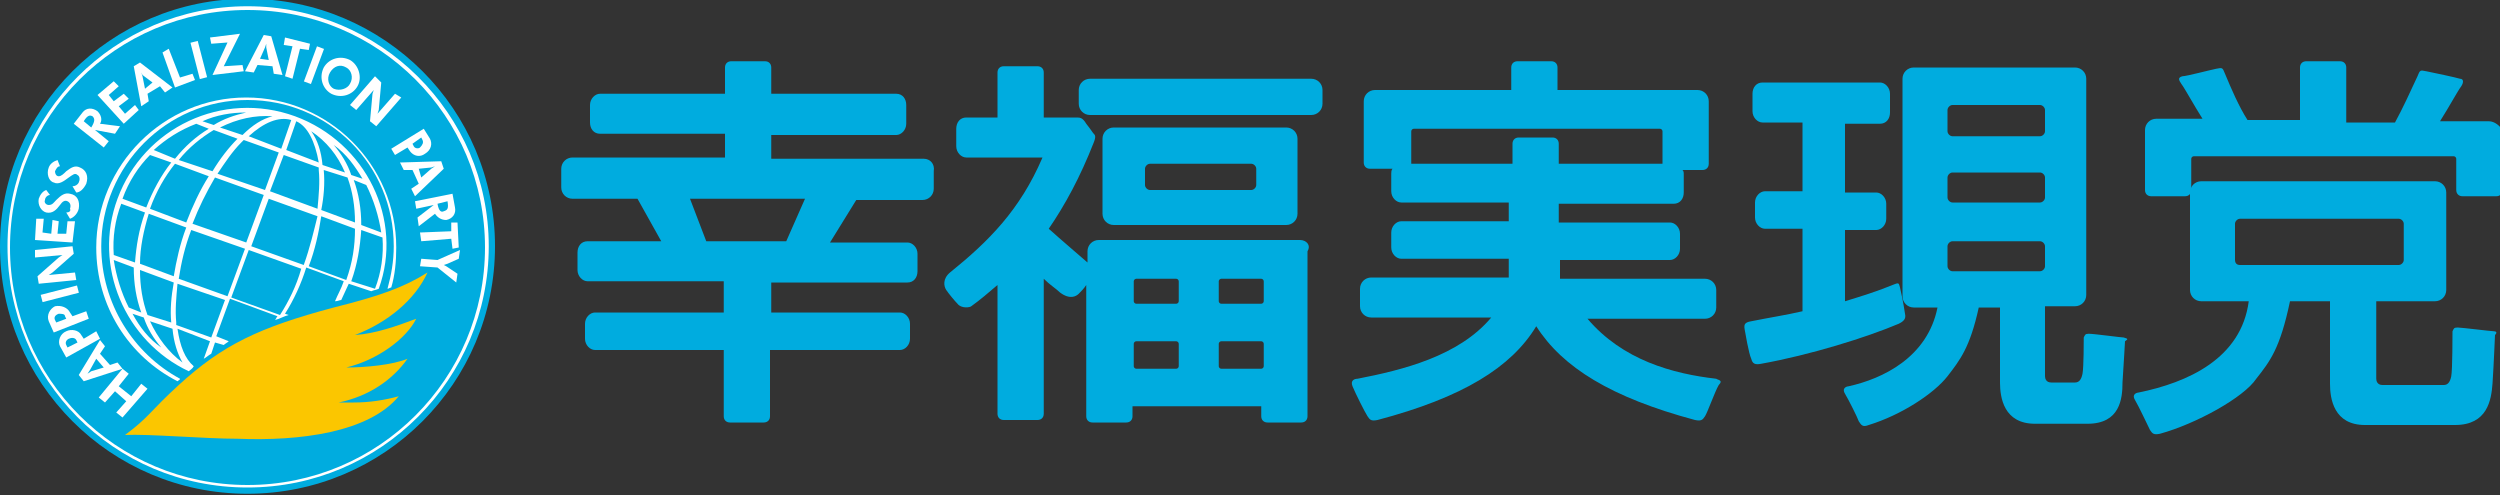<?xml version="1.0" encoding="utf-8"?>
<svg version="1.1" id="HRP" xmlns="http://www.w3.org/2000/svg" xmlns:xlink="http://www.w3.org/1999/xlink" x="0px"
	 y="0px" width="200px" height="39.6px" viewBox="0 0 200 39.6" enable-background="new 0 0 200 39.6" xml:space="preserve">
<rect x="0" y="0" width="200" height="39.6" fill="#333333" stroke="none"/>
<path fill="#00ACDF" d="M169.9,27c-0.2,0-2.4-0.3-2.8-0.3c-0.3,0-0.3,0.1-0.4,0.3c0,0.2,0,2.4-0.1,2.9c-0.1,0.5-0.3,0.7-0.6,0.7
	c-0.2,0-1.5,0-1.9,0c-0.4,0-0.5-0.3-0.5-0.5c0-0.2,0-4.4,0-5.6h2.4c0.5,0,0.9-0.4,0.9-0.9V6.3c0-0.5-0.4-0.9-0.9-0.9h-12.9
	c-0.5,0-0.9,0.4-0.9,0.9v17.4c0,0.5,0.4,0.9,0.9,0.9h1.9c-0.8,4-4.4,5.7-7.1,6.3c-0.1,0-0.6,0.1-0.3,0.6c0.3,0.5,1,1.9,1.1,2.2
	c0.2,0.3,0.3,0.5,0.8,0.3c2.6-0.8,5.2-2.5,6.3-3.9c1-1.3,1.8-2.3,2.5-5.5h1.7c0,1.6,0,5.3,0,6c0,1.2,0.3,3.3,2.8,3.3h4.2
	c2.6,0,2.8-2,2.8-3.3c0.1-1.5,0.2-3.3,0.2-3.3C170.3,27.1,170.2,27.1,169.9,27z M155.8,8.8c0-0.2,0.2-0.4,0.4-0.4h7
	c0.2,0,0.4,0.2,0.4,0.4v1.7c0,0.2-0.2,0.4-0.4,0.4h-7c-0.2,0-0.4-0.2-0.4-0.4V8.8z M155.8,14.2c0-0.2,0.2-0.4,0.4-0.4h7
	c0.2,0,0.4,0.2,0.4,0.4v1.6c0,0.2-0.2,0.4-0.4,0.4h-7c-0.2,0-0.4-0.2-0.4-0.4V14.2z M155.8,19.7c0-0.2,0.2-0.4,0.4-0.4h7
	c0.2,0,0.4,0.2,0.4,0.4v1.6c0,0.2-0.2,0.4-0.4,0.4h-7c-0.2,0-0.4-0.2-0.4-0.4V19.7z"/>
<path fill="#00ACDF" d="M152.4,25.1c-0.1-0.7-0.3-1.7-0.4-2.1c-0.1-0.4-0.1-0.4-0.6-0.2c-1.2,0.5-2.5,0.9-3.8,1.3v-5.7h2.5
	c0.4,0,0.8-0.4,0.8-0.9v-1.2c0-0.5-0.4-0.9-0.8-0.9h-2.5V9.9h2.8c0.5,0,0.8-0.4,0.8-0.9V7.5c0-0.5-0.4-0.9-0.8-0.9H141
	c-0.5,0-0.8,0.4-0.8,0.9v1.4c0,0.5,0.4,0.9,0.8,0.9h3.2v5.5h-3c-0.4,0-0.8,0.4-0.8,0.9v1.2c0,0.5,0.4,0.9,0.8,0.9h3v6.6
	c-1.3,0.3-2.6,0.5-4.1,0.8c-0.6,0.1-0.6,0.3-0.5,0.8c0,0,0.3,1.8,0.5,2.2c0.1,0.4,0.3,0.5,0.8,0.4c3.9-0.7,8.4-2.1,11-3.2
	C152.3,25.7,152.5,25.5,152.4,25.1z"/>
<path fill="#00ACDF" d="M137.3,30.3c-3.5-0.4-7.5-1.5-10.3-4.8h9.4c0.5,0,0.9-0.4,0.9-0.9v-1.4c0-0.5-0.4-0.9-0.9-0.9h-11.6l0-1.5
	h8.8c0.4,0,0.8-0.4,0.8-0.9v-1.2c0-0.5-0.4-0.9-0.8-0.9h-8.9l0-1.5h9.2c0.5,0,0.8-0.4,0.8-0.9v-1.4c0-0.2,0-0.3-0.1-0.4h1.6
	c0.3,0,0.5-0.2,0.5-0.5V8.1c0-0.5-0.4-0.9-0.9-0.9h-11.2V5.4c0-0.3-0.2-0.5-0.5-0.5h-2.7c-0.3,0-0.5,0.2-0.5,0.5v1.8H110
	c-0.5,0-0.9,0.4-0.9,0.9v3.1V13c0,0.3,0.2,0.5,0.5,0.5h1.8c-0.1,0.1-0.1,0.3-0.1,0.4v1.4c0,0.5,0.4,0.9,0.8,0.9h8.6l0,1.5h-8.6
	c-0.4,0-0.8,0.4-0.8,0.9v1.2c0,0.5,0.4,0.9,0.8,0.9h8.6l0,1.5h-11c-0.5,0-0.9,0.4-0.9,0.9v1.4c0,0.5,0.4,0.9,0.9,0.9h9.6
	c-2.6,3.1-7.1,4.2-10.7,4.9c-0.2,0-0.6,0.1-0.4,0.6c0.2,0.5,1,2.1,1.2,2.4c0.2,0.3,0.3,0.4,0.8,0.3c6.8-1.8,10.7-4.2,12.7-7.5
	c2.1,3.3,6,5.7,12.7,7.5c0.5,0.1,0.6,0,0.8-0.3c0.2-0.3,0.8-2,1.1-2.5C137.9,30.4,137.4,30.4,137.3,30.3z M112.9,13
	C112.9,13,112.9,13,112.9,13l0-2.5c0-0.1,0.1-0.2,0.2-0.2l19.7,0c0.1,0,0.2,0.1,0.2,0.2l0,2.5c0,0,0,0,0,0.1h-8.3l0-1.6
	c0-0.3-0.2-0.5-0.5-0.5h-2.7c-0.3,0-0.5,0.2-0.5,0.5l0,1.6H112.9z"/>
<path fill="#00ACDF" d="M104.9,6.3H87.2c-0.5,0-0.9,0.4-0.9,0.9v1.1c0,0.5,0.4,0.9,0.9,0.9h17.7c0.5,0,0.9-0.4,0.9-0.9V7.2
	C105.8,6.7,105.4,6.3,104.9,6.3z"/>
<path fill="#00ACDF" d="M102.9,18c0.5,0,0.9-0.4,0.9-0.9v-6c0-0.5-0.4-0.9-0.9-0.9H89.1c-0.5,0-0.9,0.4-0.9,0.9v6
	c0,0.5,0.4,0.9,0.9,0.9H102.9z M91.6,13.5c0-0.2,0.2-0.4,0.4-0.4h8.1c0.2,0,0.4,0.2,0.4,0.4v1.3c0,0.2-0.2,0.4-0.4,0.4h-8.1
	c-0.2,0-0.4-0.2-0.4-0.4V13.5z"/>
<path fill="#00ACDF" d="M104,19.2H87.9c-0.5,0-0.9,0.4-0.9,0.9V21c0,0,0,0,0,0c-0.8-0.7-2.1-1.8-3.1-2.7c1.3-1.9,2.5-4.1,3.6-6.9
	c0.2-0.5,0.1-0.6,0-0.7c-0.1-0.1-0.2-0.3-0.6-0.8c-0.3-0.5-0.5-0.5-0.8-0.5h-2.6V5.8c0-0.3-0.2-0.5-0.5-0.5h-2.7
	c-0.3,0-0.5,0.2-0.5,0.5v3.6h-2.5c-0.5,0-0.8,0.4-0.8,0.9v1.4c0,0.5,0.4,0.9,0.8,0.9h6.1c-1.8,4.2-4.3,6.7-7.4,9.2
	c-0.6,0.5-0.5,1.1-0.3,1.4c0.2,0.3,0.7,0.9,0.9,1.1c0.3,0.4,1,0.3,1.1,0.2c0.7-0.5,1.4-1.1,2.1-1.7v10.3c0,0.3,0.2,0.5,0.5,0.5H83
	c0.3,0,0.5-0.2,0.5-0.5V22.3c0.5,0.5,1,0.8,1.3,1.1c0.8,0.6,1.3,0.3,1.5,0.1c0.2-0.2,0.4-0.4,0.6-0.7v10.5c0,0.3,0.2,0.5,0.5,0.5
	h2.7c0.3,0,0.5-0.2,0.5-0.5v-0.8h10.3v0.8c0,0.3,0.2,0.5,0.5,0.5h2.7c0.3,0,0.5-0.2,0.5-0.5V20.1C104.9,19.6,104.5,19.2,104,19.2z
	 M94.3,29.3c0,0.1-0.1,0.2-0.2,0.2h-3.2c-0.1,0-0.2-0.1-0.2-0.2v-1.8c0-0.1,0.1-0.2,0.2-0.2h3.2c0.1,0,0.2,0.1,0.2,0.2V29.3z
	 M94.3,24.1c0,0.1-0.1,0.2-0.2,0.2h-3.2c-0.1,0-0.2-0.1-0.2-0.2v-1.6c0-0.1,0.1-0.2,0.2-0.2h3.2c0.1,0,0.2,0.1,0.2,0.2V24.1z
	 M101.1,29.3c0,0.1-0.1,0.2-0.2,0.2h-3.2c-0.1,0-0.2-0.1-0.2-0.2v-1.8c0-0.1,0.1-0.2,0.2-0.2h3.2c0.1,0,0.2,0.1,0.2,0.2V29.3z
	 M101.1,24.1c0,0.1-0.1,0.2-0.2,0.2h-3.2c-0.1,0-0.2-0.1-0.2-0.2v-1.6c0-0.1,0.1-0.2,0.2-0.2h3.2c0.1,0,0.2,0.1,0.2,0.2V24.1z"/>
<path fill="#00ACDF" d="M73.9,12.7H61.7v-1.9h10c0.4,0,0.8-0.4,0.8-0.9V8.4c0-0.5-0.3-0.9-0.8-0.9h-10V5.4c0-0.3-0.2-0.5-0.5-0.5
	h-2.7c-0.3,0-0.5,0.2-0.5,0.5v2.1h-10c-0.4,0-0.8,0.4-0.8,0.9v1.4c0,0.5,0.3,0.9,0.8,0.9h10v1.9H45.8c-0.5,0-0.9,0.4-0.9,0.9V15
	c0,0.5,0.4,0.9,0.9,0.9H51l1.9,3.4H47c-0.5,0-0.8,0.4-0.8,0.9v1.4c0,0.5,0.4,0.9,0.8,0.9h10.9V25H47.6c-0.4,0-0.8,0.4-0.8,0.9v1.2
	c0,0.5,0.4,0.9,0.8,0.9h10.3v5.3c0,0.3,0.2,0.5,0.5,0.5h2.7c0.3,0,0.5-0.2,0.5-0.5V28H72c0.4,0,0.8-0.4,0.8-0.9v-1.2
	c0-0.5-0.4-0.9-0.8-0.9H61.7v-2.4h10.9c0.5,0,0.8-0.4,0.8-0.9v-1.4c0-0.5-0.4-0.9-0.8-0.9h-6.2l2.1-3.4h5.3c0.5,0,0.9-0.4,0.9-0.9
	v-1.4C74.8,13.1,74.4,12.7,73.9,12.7z M62.9,19.3h-6.4l-1.3-3.4h9.2L62.9,19.3z"/>
<path fill="#00ACDF" d="M199.5,26.5c-0.2,0-2.6-0.3-2.9-0.3c-0.3,0-0.3,0.1-0.4,0.3c0,0.2,0,3.1-0.1,3.6c-0.1,0.5-0.3,0.7-0.6,0.7
	c-0.2,0-4.5,0-4.9,0c-0.4,0-0.5-0.3-0.5-0.5c0-0.2,0-4.7,0-6.2h4.7c0.5,0,0.9-0.4,0.9-0.9v-7.8c0-0.5-0.4-0.9-0.9-0.9h-18.7
	c-0.5,0-0.9,0.4-0.9,0.9v7.8c0,0.5,0.4,0.9,0.9,0.9h3.8c-0.6,4.6-4.9,6.5-8.8,7.3c-0.1,0-0.6,0.1-0.3,0.6c0.3,0.5,1,2,1.2,2.4
	c0.2,0.3,0.3,0.4,0.8,0.3c2.9-0.8,6.7-2.9,7.7-4.4c1.1-1.4,1.9-2.4,2.7-6.2h3.2c0,1.7,0,5.8,0,6.6c0,1.2,0.3,3.3,2.8,3.3h7.2
	c2.6,0,2.9-2,3-3.3c0.1-1.5,0.2-3.9,0.2-3.9C199.8,26.6,199.7,26.5,199.5,26.5z M178.8,20.8v-2.9c0-0.2,0.2-0.4,0.4-0.4h12.7
	c0.2,0,0.4,0.2,0.4,0.4v2.9c0,0.2-0.2,0.4-0.4,0.4h-12.7C178.9,21.2,178.8,21,178.8,20.8z"/>
<path fill="#00ACDF" d="M199.1,9.7h-3.9c0.7-1.1,1.4-2.4,1.7-2.8c0.2-0.3,0.2-0.6-0.1-0.6c-0.3-0.1-2.2-0.5-2.7-0.6
	c-0.5-0.1-0.5-0.1-0.7,0.4c-0.6,1.3-1.2,2.6-1.8,3.7h-3.9V5.4c0-0.3-0.2-0.5-0.5-0.5h-2.7c-0.3,0-0.5,0.2-0.5,0.5v4.2h-4.2
	c-0.7-1.1-1.3-2.5-1.8-3.7c-0.2-0.5-0.2-0.5-0.7-0.4c-0.5,0.1-2.4,0.6-2.7,0.6c-0.4,0.1-0.3,0.3-0.1,0.6c0.3,0.4,1,1.7,1.7,2.8h-3.7
	c-0.5,0-0.9,0.4-0.9,0.9v4.8c0,0.3,0.2,0.5,0.5,0.5h2.7c0.3,0,0.5-0.2,0.5-0.5l0-2.5c0-0.1,0.1-0.2,0.2-0.2l20.8,0
	c0.1,0,0.2,0.1,0.2,0.2l0,2.5c0,0.3,0.2,0.5,0.5,0.5h2.7c0.3,0,0.5-0.2,0.5-0.5v-4.8C200,10.1,199.6,9.7,199.1,9.7z"/>
<circle fill="#00ACDF" cx="19.8" cy="19.7" r="19.8"/>
<rect x="3.3" y="23.2" transform="matrix(0.968 -0.25 0.25 0.968 -5.739 1.956)" fill="#FFFFFF" width="3" height="0.6"/>
<path fill="#FFFFFF" d="M2.8,20.6L5,20.4l-0.3,0.2L3,22.1l0.1,0.6l3-0.3L6,21.8L3.9,22l0.3-0.2l1.7-1.5l-0.1-0.6l-3,0.3L2.8,20.6z"
	/>
<polygon fill="#FFFFFF" points="8.4,32.2 9.2,31.3 10.1,32.1 9.3,33 9.8,33.4 11.8,31.1 11.3,30.7 10.5,31.7 9.5,30.9 10.3,29.9
	9.8,29.5 7.9,31.8 "/>
<path fill="#FFFFFF" d="M8.4,27.7L8,27.2L6.3,30l0.4,0.5l3.1-1L9.4,29l-0.6,0.2L8,28.3L8.4,27.7z M8.3,29.4l-1,0.3L7,29.9l0.2-0.3
	l0.5-0.9L8.3,29.4z"/>
<polygon fill="#FFFFFF" points="3.5,17.5 2.9,17.5 2.8,19.2 5.8,19.4 6,17.7 5.4,17.7 5.3,18.7 4.6,18.7 4.7,17.7 4.2,17.6
	4.1,18.7 3.4,18.6 "/>
<path fill="#FFFFFF" d="M5.6,17.5c0.3-0.1,0.6-0.4,0.7-0.8c0.1-0.6-0.1-1.1-0.7-1.2c-0.4-0.1-0.7,0.1-1.1,0.5
	c-0.2,0.2-0.3,0.4-0.6,0.4c-0.2,0-0.4-0.2-0.3-0.4c0-0.2,0.2-0.4,0.4-0.4l-0.3-0.4c-0.3,0.1-0.5,0.4-0.6,0.7c-0.1,0.5,0.2,1,0.6,1.1
	c0.5,0.1,0.8-0.2,1.1-0.6c0.2-0.3,0.4-0.4,0.6-0.3c0.2,0.1,0.3,0.3,0.2,0.6C5.7,16.9,5.5,17,5.3,17L5.6,17.5z"/>
<path fill="#FFFFFF" d="M6.1,15.4c0.3,0,0.6-0.3,0.8-0.7c0.2-0.6,0-1.1-0.5-1.3c-0.4-0.2-0.7,0-1.1,0.3c-0.2,0.2-0.4,0.4-0.6,0.4
	c-0.2,0-0.3-0.2-0.3-0.4c0.1-0.2,0.2-0.4,0.4-0.4l-0.2-0.5c-0.3,0.1-0.6,0.3-0.7,0.6c-0.2,0.5,0,1.1,0.4,1.2
	c0.4,0.2,0.8-0.1,1.2-0.4c0.3-0.2,0.5-0.4,0.7-0.2c0.2,0.1,0.2,0.4,0.1,0.6c-0.1,0.2-0.3,0.3-0.5,0.3L6.1,15.4z"/>
<path fill="#FFFFFF" d="M4.8,27.7l0.5,0.9L8,27.1l-0.3-0.6l-1,0.6l-0.2-0.3c-0.2-0.4-0.8-0.5-1.2-0.3C4.8,26.7,4.6,27.3,4.8,27.7z
	 M6.1,27.2l0.1,0.2l-0.8,0.4l-0.1-0.2c-0.1-0.2,0-0.4,0.2-0.5C5.7,27,6,27,6.1,27.2z"/>
<path fill="#FFFFFF" d="M3.9,25.7l0.4,0.9l2.8-1.1l-0.2-0.6l-1.1,0.4L5.6,25c-0.2-0.4-0.7-0.6-1.2-0.5C4,24.7,3.7,25.2,3.9,25.7z
	 M5.2,25.3l0.1,0.2l-0.8,0.3l-0.1-0.2c-0.1-0.2,0-0.4,0.3-0.5C4.9,25.1,5.2,25.1,5.2,25.3z"/>
<rect x="15.6" y="3.3" transform="matrix(0.968 -0.25 0.25 0.968 -0.689 4.127)" fill="#FFFFFF" width="0.6" height="3"/>
<rect x="23.7" y="4.9" transform="matrix(0.349 -0.937 0.937 0.349 11.449 27.012)" fill="#FFFFFF" width="3" height="0.6"/>
<path fill="#FFFFFF" d="M31.6,7.5l-1.4,1.6l0.1-0.3l0.2-2.2L30,6.1l-2,2.3l0.5,0.4l1.4-1.6l-0.1,0.3l-0.2,2.2l0.5,0.4l2-2.3
	L31.6,7.5z"/>
<path fill="#FFFFFF" d="M13.2,7.4L13.8,7l-2.6-2l-0.5,0.3l0.6,3.2l0.6-0.4l-0.1-0.6l1-0.6L13.2,7.4z M11.6,7.1l-0.2-1l-0.1-0.3
	L11.4,6l0.8,0.6L11.6,7.1z"/>
<path fill="#FFFFFF" d="M21.9,5.9L22.6,6l-0.9-3.1l-0.6-0.1l-1.5,2.9l0.7,0.1l0.3-0.6l1.2,0.1L21.9,5.9z M20.8,4.7l0.4-0.9l0.1-0.3
	l0,0.3l0.2,1L20.8,4.7z"/>
<polygon fill="#FFFFFF" points="9.5,6.9 9.1,6.5 7.8,7.6 9.9,9.9 11.1,8.8 10.8,8.4 10,9.1 9.5,8.5 10.3,7.9 9.9,7.5 9.1,8.1
	8.7,7.6 "/>
<path fill="#FFFFFF" d="M8,9.9c0.2-0.3,0.1-0.7-0.2-1C7.4,8.6,6.9,8.6,6.6,9L5.9,9.9l2.4,1.9l0.4-0.5l-1.1-0.9l1.6,0.3l0.4-0.6
	L8,9.9z M7.3,10.2L6.7,9.7C7,9.2,7.2,9.2,7.4,9.3C7.6,9.5,7.6,9.7,7.3,10.2z"/>
<polygon fill="#FFFFFF" points="15.6,6.4 14,7 13,4.2 13.5,3.9 14.4,6.2 15.4,5.9 "/>
<polygon fill="#FFFFFF" points="24,3.9 23.4,6.3 22.8,6.1 23.4,3.7 22.7,3.6 22.8,3 24.8,3.5 24.7,4 "/>
<polygon fill="#FFFFFF" points="19.2,2.7 16.8,3 16.9,3.5 18.2,3.4 17,6 19.5,5.7 19.4,5.2 17.9,5.3 "/>
<path fill="#FFFFFF" d="M28,4.8c-0.8-0.4-1.7-0.1-2.1,0.6c-0.4,0.8-0.1,1.7,0.6,2.1c0.8,0.4,1.7,0.1,2.1-0.6C29,6.2,28.7,5.2,28,4.8
	z M26.7,7.1c-0.4-0.2-0.6-0.8-0.3-1.3c0.3-0.5,0.8-0.7,1.3-0.4c0.4,0.2,0.6,0.8,0.3,1.3C27.8,7.1,27.2,7.3,26.7,7.1z"/>
<path fill="#FFFFFF" d="M32.9,15.1l0.3,0.6l2.3-2.2l-0.2-0.6L32,13l0.3,0.6l0.7,0l0.5,1.1L32.9,15.1z M33.5,13.5l1-0.1l0.3-0.1
	l-0.3,0.2l-0.8,0.7L33.5,13.5z"/>
<path fill="#FFFFFF" d="M34.4,11.1l-0.5-0.8l-2.6,1.6l0.3,0.5l1-0.6l0.2,0.3c0.3,0.4,0.8,0.5,1.2,0.2C34.5,12,34.6,11.5,34.4,11.1z
	 M33.1,11.7L33,11.5l0.7-0.5l0.1,0.2c0.1,0.2,0,0.4-0.2,0.6C33.5,11.9,33.2,11.9,33.1,11.7z"/>
<path fill="#FFFFFF" d="M34.8,17.1c0.2,0.3,0.5,0.5,0.9,0.5c0.5-0.1,0.8-0.5,0.7-1l-0.2-1.1l-3,0.6l0.1,0.6l1.4-0.3l-1.3,1l0.1,0.7
	L34.8,17.1z M35,16.3l0.8-0.2c0.1,0.6,0,0.7-0.3,0.8C35.3,17,35.1,16.9,35,16.3z"/>
<polygon fill="#FFFFFF" points="36.1,19.1 33.7,19.3 33.6,18.6 36.1,18.5 36.1,17.8 36.6,17.8 36.7,19.8 36.2,19.9 "/>
<polygon fill="#FFFFFF" points="36.5,22.6 36.6,21.9 35.7,21.3 35.5,21.2 35.8,21.1 36.7,20.7 36.8,20 35,20.8 33.7,20.7 33.6,21.3
	35,21.4 "/>
<path fill="#FFFFFF" d="M39.1,19.7c0,10.6-8.6,19.3-19.3,19.3S0.6,30.4,0.6,19.7C0.6,9.1,9.2,0.5,19.8,0.5S39.1,9.1,39.1,19.7z
	 M19.8,0.8c-10.5,0-19,8.5-19,19c0,10.5,8.5,19,19,19c10.5,0,19-8.5,19-19C38.8,9.3,30.3,0.8,19.8,0.8z"/>
<path fill="none" d="M16.8,14.1l-2.7-1c-0.8,1-1.5,2.2-2,3.6l3,1.1C15.6,16.5,16.2,15.2,16.8,14.1z"/>
<path fill="none" d="M19,11.1C19.1,11.1,19.1,11.1,19,11.1l-1.9-0.7c-1,0.6-2,1.4-2.8,2.4l2.7,1C17.6,12.8,18.3,11.9,19,11.1z"/>
<path fill="none" d="M21.1,15.7l-3.9-1.4c-0.7,1.1-1.3,2.4-1.8,3.7l4.3,1.5L21.1,15.7z"/>
<path fill="none" d="M14.9,18.2l-3-1.1c-0.5,1.4-0.7,2.7-0.7,4l2.7,1C14.1,20.8,14.5,19.5,14.9,18.2z"/>
<path fill="none" d="M25.5,13.7c0-0.1,0-0.2,0-0.2l-2.8-1l-1.1,3l3.8,1.4C25.5,15.7,25.6,14.6,25.5,13.7z"/>
<path fill="none" d="M22.5,11.9l0.8-2.3c-1-0.3-2.2,0.2-3.5,1.3L22.5,11.9z"/>
<path fill="none" d="M25.4,13c-0.2-1.7-0.9-2.8-1.8-3.3L22.8,12L25.4,13z"/>
<path fill="none" d="M11.2,21.5c0,1.3,0.2,2.5,0.6,3.6l1.9,0.7c0,0,0,0,0-0.1c-0.1-1,0-2.1,0.1-3.3L11.2,21.5z"/>
<path fill="none" d="M22.3,12.3l-2.8-1c-0.1,0.1-0.1,0.1-0.2,0.2c-0.7,0.7-1.3,1.5-1.9,2.5l3.8,1.4L22.3,12.3z"/>
<path fill="none" d="M27.6,13.8c-0.6-1.4-1.5-2.5-2.6-3.3c0.4,0.7,0.7,1.6,0.9,2.7L27.6,13.8z"/>
<path fill="none" d="M19.4,10.8c0.8-0.8,1.6-1.3,2.4-1.5c-1.4-0.1-2.8,0.2-4.2,0.9L19.4,10.8z"/>
<path fill="none" d="M29,14.3c-0.6-1-1.4-2-2.3-2.7c0.6,0.7,1,1.5,1.4,2.4L29,14.3z"/>
<path fill="none" d="M28.9,18.1l1.6,0.6c-0.1-1.3-0.5-2.6-1.1-3.8l-1-0.4C28.7,15.6,28.9,16.8,28.9,18.1z"/>
<path fill="none" d="M28.5,17.9c0-1.3-0.2-2.5-0.6-3.6l-1.9-0.7c0,0,0,0,0,0.1c0.1,1,0,2.1-0.1,3.3L28.5,17.9z"/>
<path fill="none" d="M21.5,15.8l-1.4,3.8l4.2,1.5c0.5-1.3,0.8-2.7,1-4L21.5,15.8z"/>
<path fill="none" d="M18.5,23.8l3.9,1.4c0.7-1.1,1.3-2.3,1.8-3.7L19.9,20L18.5,23.8z"/>
<path fill="none" d="M25.7,17.3c-0.2,1.3-0.6,2.6-1,4l3,1.1c0.5-1.4,0.7-2.7,0.7-4.1L25.7,17.3z"/>
<path fill="none" d="M19.7,9c-1.2,0-2.4,0.2-3.5,0.6l0.9,0.3C18,9.5,18.8,9.2,19.7,9z"/>
<path fill="none" d="M30.5,19.1l-1.7-0.6c0,1.3-0.3,2.7-0.8,4.1l1.9,0.7C30.4,21.8,30.6,20.4,30.5,19.1z"/>
<path fill="none" d="M15.3,18.3c-0.5,1.3-0.8,2.7-1,3.9l3.9,1.4l1.4-3.8L15.3,18.3z"/>
<path fill="none" d="M16.7,10.2l-1-0.4c-1.2,0.5-2.4,1.3-3.3,2.2l1.6,0.6C14.8,11.7,15.7,10.8,16.7,10.2z"/>
<path fill="none" d="M11.5,16.9l-1.9-0.7C9.2,17.6,9,19,9.1,20.4l1.7,0.6C10.8,19.7,11.1,18.3,11.5,16.9z"/>
<path fill="none" d="M14.1,25.8c0,0.1,0,0.2,0,0.2l2.8,1l1.1-3l-3.8-1.4C14.1,23.8,14,24.8,14.1,25.8z"/>
<path fill="none" d="M13.7,13L12,12.4c-0.9,1-1.7,2.2-2.2,3.5l1.9,0.7C12.2,15.2,12.9,14,13.7,13z"/>
<path fill="none" d="M10.8,21.4l-1.6-0.6c0.1,1.3,0.5,2.6,1.1,3.8l1,0.4C11,23.9,10.8,22.7,10.8,21.4z"/>
<path fill="none" d="M12,25.7c0.6,1.4,1.5,2.5,2.6,3.3c-0.4-0.7-0.7-1.6-0.9-2.7L12,25.7z"/>
<path fill="none" d="M10.6,25.1c0.6,1,1.4,2,2.3,2.7c-0.6-0.7-1-1.5-1.4-2.4L10.6,25.1z"/>
<path fill="#FFFFFF" d="M8.1,19.7C8.1,13.3,13.3,8,19.8,8s11.7,5.2,11.7,11.7c0,1.2-0.2,2.3-0.5,3.4c0.1,0,0.2-0.1,0.3-0.1
	c0.3-1,0.4-2.1,0.4-3.2c0-6.6-5.4-12-12-12s-12,5.4-12,12c0,4.7,2.6,8.7,6.5,10.7c0.1-0.1,0.2-0.1,0.2-0.2
	C10.7,28.3,8.1,24.3,8.1,19.7z"/>
<path fill="#FFFFFF" d="M23.6,9.3c-5.8-2.1-12.1,0.9-14.2,6.6c-2,5.4,0.6,11.4,5.7,13.8c0.1-0.1,0.3-0.2,0.4-0.4
	c-0.7-0.6-1.1-1.6-1.3-3l2.6,1l-0.5,1.4c0.2-0.1,0.4-0.3,0.6-0.4l0.3-0.9l0.7,0.2c0.1-0.1,0.3-0.2,0.4-0.3l-1-0.4l1.1-3l3.8,1.4
	c-0.1,0.1-0.1,0.2-0.2,0.3c0.4-0.1,0.7-0.3,1.1-0.4l-0.3-0.1c0.7-1.1,1.3-2.4,1.7-3.7l3,1.1c-0.2,0.6-0.5,1.1-0.7,1.6
	c0.2,0,0.4-0.1,0.5-0.1c0.2-0.4,0.4-0.9,0.6-1.3l1.8,0.6c0.2-0.1,0.4-0.1,0.6-0.2C32.3,17.6,29.3,11.4,23.6,9.3z M30.5,18.6
	l-1.6-0.6c0-1.3-0.2-2.5-0.6-3.6l1,0.4C29.9,16,30.3,17.3,30.5,18.6z M25.9,13.6C25.9,13.6,25.9,13.6,25.9,13.6l1.9,0.6
	c0.4,1.1,0.6,2.3,0.6,3.6l-2.7-1C25.9,15.8,26,14.7,25.9,13.6z M29,14.3L28.1,14c-0.3-0.9-0.8-1.7-1.4-2.4
	C27.7,12.3,28.4,13.3,29,14.3z M27.6,13.8l-1.8-0.6c-0.1-1.1-0.4-2-0.9-2.7C26.1,11.3,27,12.4,27.6,13.8z M13.7,25.8
	C13.7,25.8,13.7,25.8,13.7,25.8l-1.9-0.6c-0.4-1.1-0.6-2.3-0.6-3.6l2.7,1C13.7,23.7,13.6,24.8,13.7,25.8z M11.2,21.1
	c0-1.3,0.3-2.7,0.7-4l3,1.1c-0.5,1.3-0.8,2.7-1,3.9L11.2,21.1z M12,16.7c0.5-1.4,1.2-2.6,2-3.6l2.7,1c-0.7,1.1-1.3,2.4-1.8,3.7
	L12,16.7z M14.3,12.8c0.8-1,1.8-1.8,2.8-2.4l1.9,0.7c0,0,0,0,0,0c-0.7,0.7-1.4,1.6-2,2.6L14.3,12.8z M17.2,14.2l3.9,1.4l-1.4,3.8
	l-4.3-1.5C15.9,16.6,16.5,15.4,17.2,14.2z M17.4,13.9c0.6-0.9,1.2-1.8,1.9-2.5c0.1-0.1,0.1-0.1,0.2-0.2l2.8,1l-1.1,3L17.4,13.9z
	 M22.7,12.4l2.8,1c0,0.1,0,0.2,0,0.2c0.1,1,0,2-0.1,3.1l-3.8-1.4L22.7,12.4z M23.7,9.7c0.9,0.4,1.5,1.6,1.8,3.3l-2.6-1L23.7,9.7z
	 M23.3,9.6l-0.8,2.3l-2.6-1C21.1,9.8,22.3,9.3,23.3,9.6z M21.8,9.3c-0.8,0.2-1.6,0.7-2.4,1.5l-1.8-0.6C19,9.5,20.4,9.2,21.8,9.3z
	 M19.7,9c-0.9,0.2-1.8,0.5-2.6,1l-0.9-0.3C17.3,9.2,18.5,9,19.7,9z M15.7,9.9l1,0.4c-1,0.6-1.9,1.4-2.7,2.4L12.3,12
	C13.3,11.1,14.4,10.4,15.7,9.9z M12,12.4l1.7,0.6c-0.8,1-1.5,2.3-2,3.6l-1.9-0.7C10.3,14.5,11.1,13.3,12,12.4z M9.7,16.3l1.9,0.7
	c-0.5,1.4-0.7,2.7-0.8,4l-1.7-0.6C9,19,9.2,17.6,9.7,16.3z M9.1,20.8l1.6,0.6c0,1.3,0.2,2.5,0.6,3.6l-1-0.4
	C9.7,23.4,9.3,22.1,9.1,20.8z M10.6,25.1l0.9,0.3c0.3,0.9,0.8,1.7,1.4,2.4C11.9,27.1,11.2,26.2,10.6,25.1z M14.6,29
	c-1.1-0.8-2-2-2.6-3.3l1.8,0.6C13.9,27.4,14.2,28.3,14.6,29z M16.9,27l-2.8-1c0-0.1,0-0.2,0-0.2c-0.1-1,0-2,0.1-3.1L18,24L16.9,27z
	 M18.2,23.7l-3.9-1.4c0.2-1.3,0.5-2.6,1-3.9l4.3,1.5L18.2,23.7z M22.4,25.2l-3.9-1.4l1.4-3.8l4.2,1.5C23.7,22.9,23.1,24.1,22.4,25.2
	z M24.3,21.2l-4.2-1.5l1.4-3.8l3.9,1.4C25.1,18.5,24.8,19.8,24.3,21.2z M27.7,22.4l-3-1.1c0.5-1.3,0.8-2.7,1-4l2.7,1
	C28.4,19.7,28.2,21,27.7,22.4z M28.1,22.5c0.5-1.4,0.7-2.7,0.8-4.1l1.7,0.6c0.1,1.4-0.1,2.8-0.6,4.1L28.1,22.5z"/>
<path fill="#FBC600" d="M27.1,32.2c2.4-0.5,4.3-1.8,5.5-3.5c-1.2,0.5-3.4,0.7-4.9,0.7c2.5-0.6,4.8-2.3,5.6-3.9
	c-1.6,0.6-3.3,1.2-4.9,1.3c2.6-1,4.8-2.8,5.8-5c-1.9,1.2-3.9,1.9-7.5,2.8c-6,1.6-8.9,3-12.4,6.2c-2.3,2.1-2.4,2.6-4.3,4
	c1.8-0.1,6.4,0.3,9,0.3c5,0.2,10.5-0.5,12.9-3.4c-1.1,0.3-2.3,0.5-3.6,0.5C27.8,32.2,27.4,32.2,27.1,32.2z"/>
</svg>

